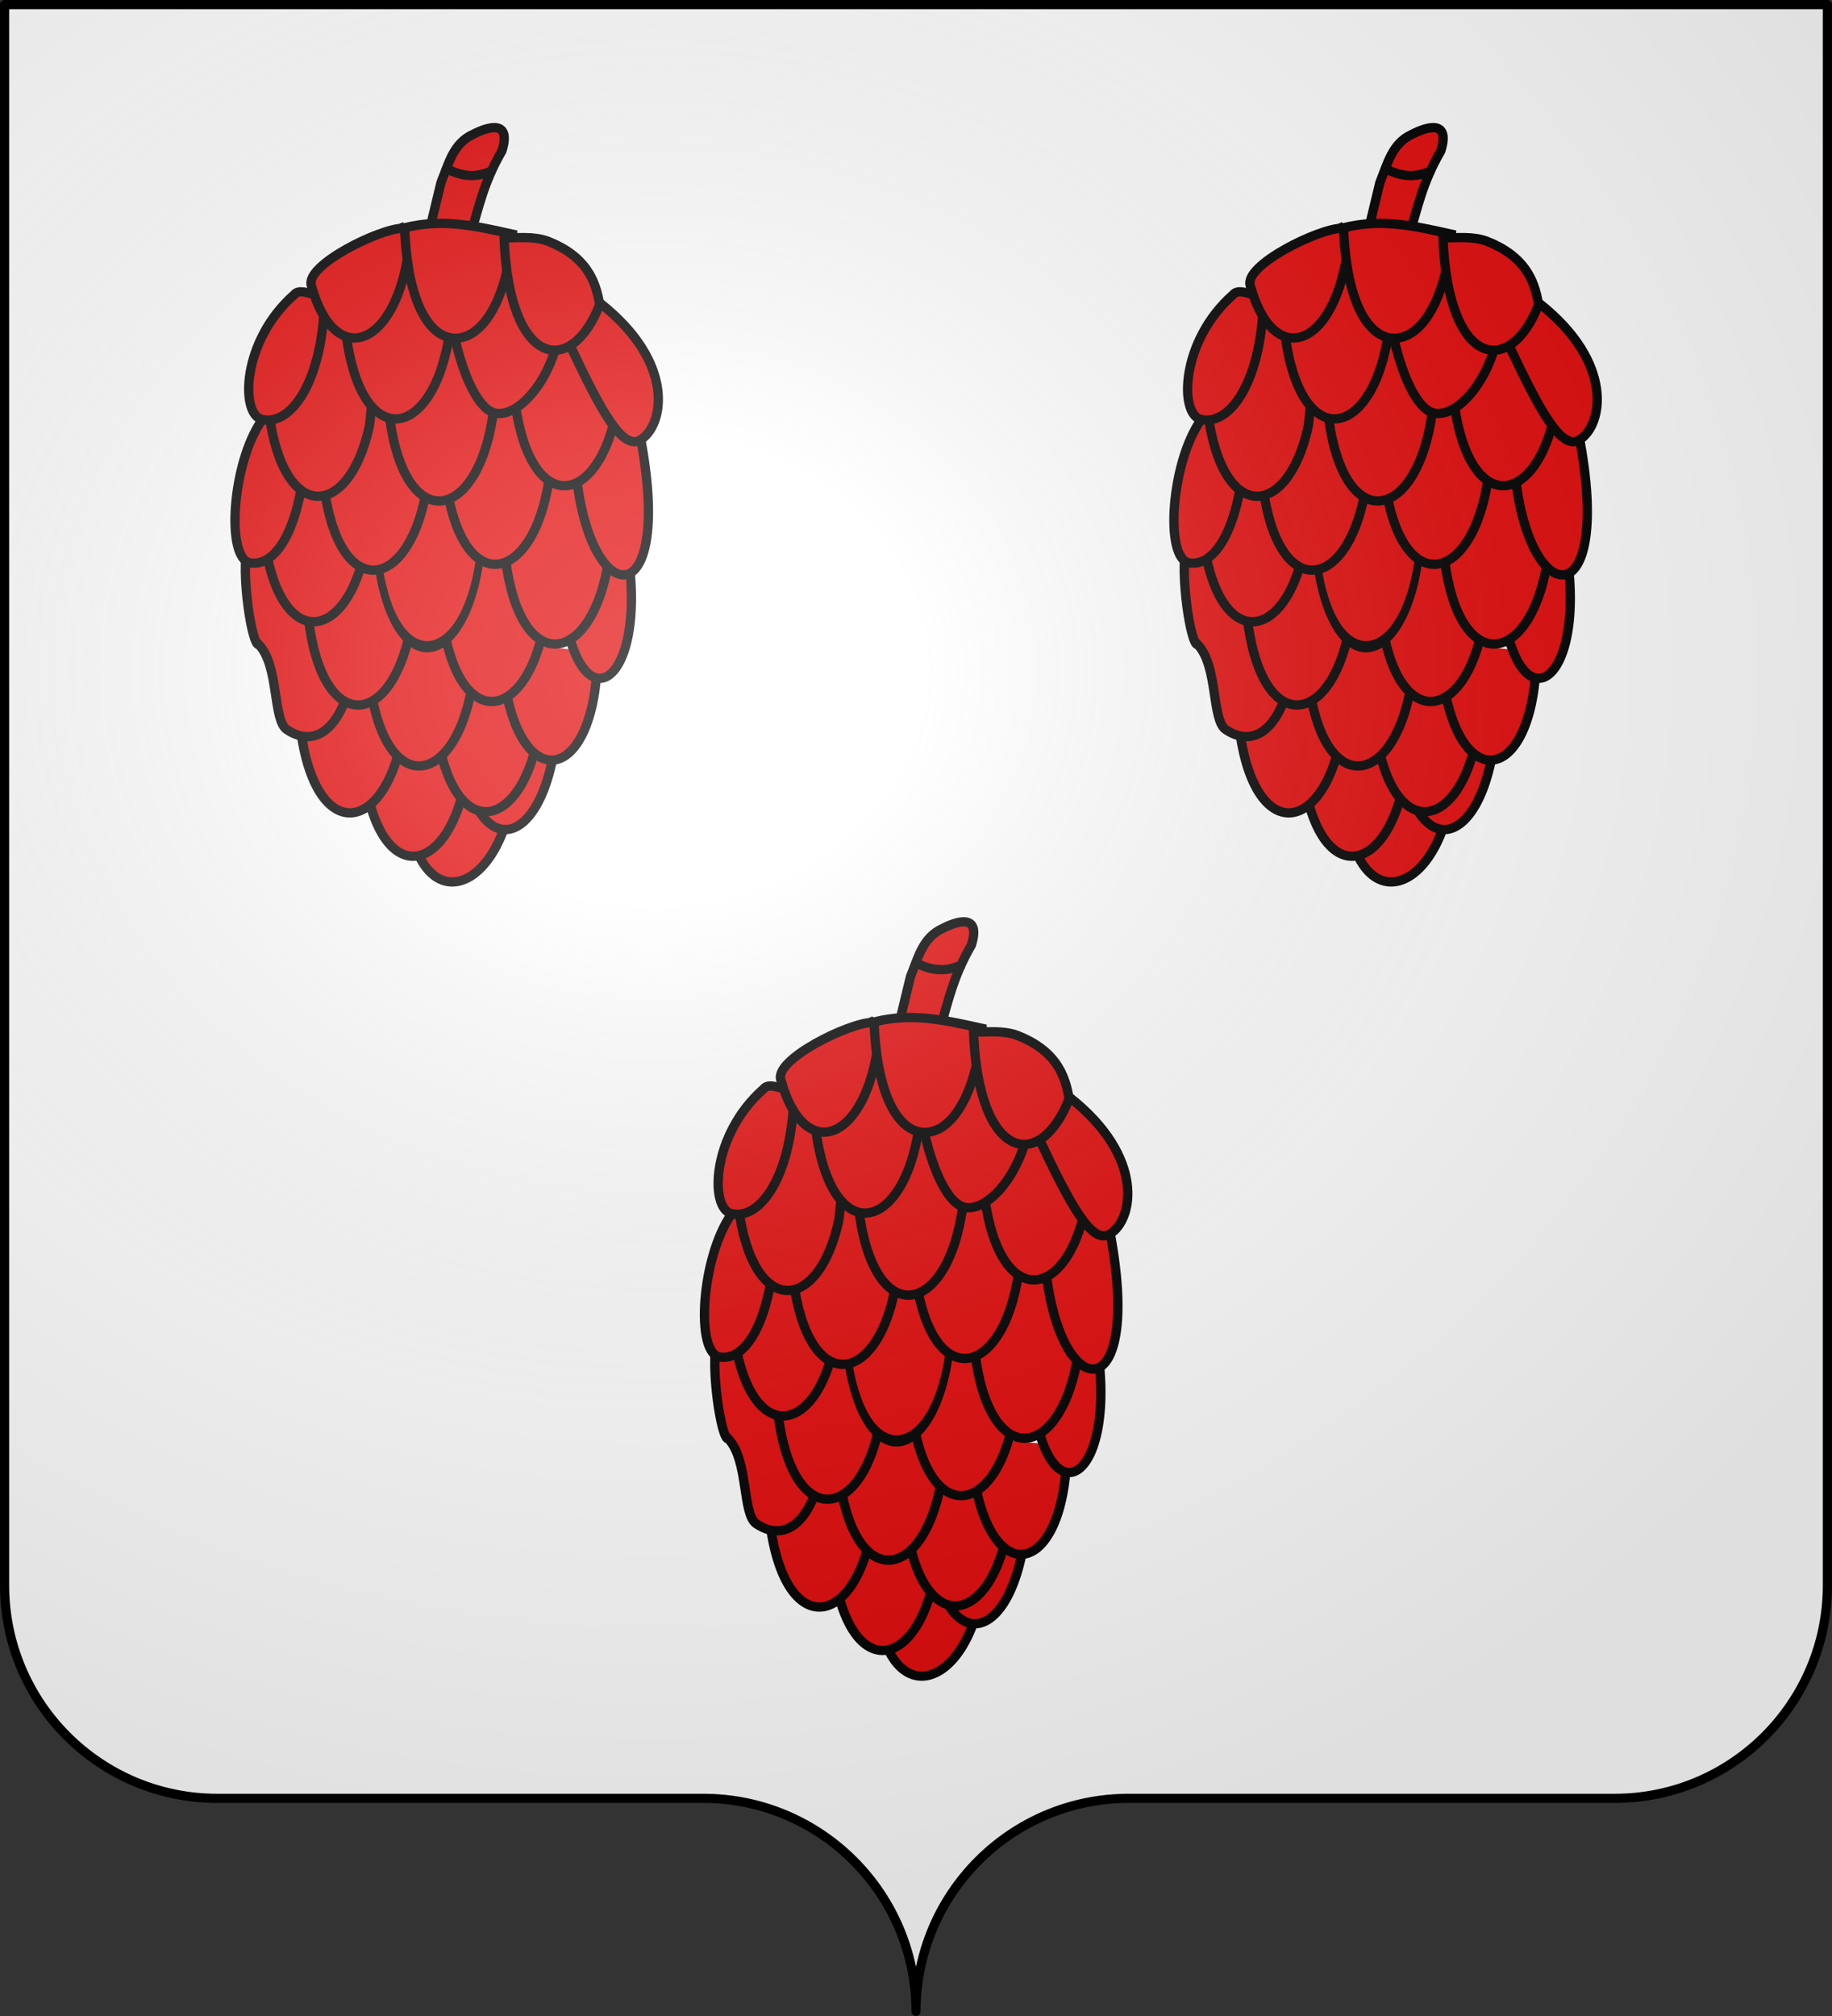 <svg xmlns="http://www.w3.org/2000/svg" xmlns:xlink="http://www.w3.org/1999/xlink" width="600.003" height="660" version="1.0"><rect width="100%" height="100%" fill="#333333" stroke="none"/><desc>Flag of Canton of Valais (Wallis)</desc><defs><radialGradient xlink:href="#a" id="c" cx="285.186" cy="200.448" r="300" fx="285.186" fy="200.448" gradientTransform="matrix(1.551 0 0 1.35 -152.894 151.099)" gradientUnits="userSpaceOnUse"/><linearGradient id="a"><stop offset="0" style="stop-color:white;stop-opacity:.314"/><stop offset=".19" style="stop-color:white;stop-opacity:.251"/><stop offset=".6" style="stop-color:#6b6b6b;stop-opacity:.125"/><stop offset="1" style="stop-color:black;stop-opacity:.125"/></linearGradient></defs><g style="display:inline"><g style="fill:#fff"><g style="fill:#fff;stroke:none;display:inline"><path d="M375 860.862c0-38.504 31.203-69.753 69.65-69.753h159.2c38.447 0 69.65-31.25 69.65-69.754V203.862h-597v517.493c0 38.504 31.203 69.754 69.65 69.754h159.2c38.447 0 69.65 31.25 69.65 69.753" style="fill:#fff;fill-opacity:1;fill-rule:nonzero;stroke:none;stroke-width:3;stroke-linecap:round;stroke-linejoin:round;stroke-miterlimit:4;stroke-dasharray:none;stroke-dashoffset:0;stroke-opacity:1;display:inline" transform="translate(-75 -202.362)"/></g></g></g><g style="display:inline"><path d="M340.421 969.277c-1.816 5.833-2.787 11.243-6.818 18.183-2.135 6.845 3.046 5.217 6.193 3.579 4.344-1.943 5.303-6.424 6.939-10.398l3.535-14.647z" style="fill:#e20909;fill-rule:evenodd;stroke:#000;stroke-width:2;stroke-linecap:butt;stroke-linejoin:miter;stroke-opacity:1" transform="rotate(180 489.482 775.172)scale(1.52)"/><g style="fill:#e20909;stroke:#000;stroke-width:2;stroke-opacity:1"><path d="M293.702 948.316c2.546-28.628 25.181-32.443 23.233 2.526" style="fill:#e20909;fill-rule:evenodd;stroke:#000;stroke-width:2;stroke-linecap:butt;stroke-linejoin:miter;stroke-opacity:1" transform="rotate(180 461.266 847.92)scale(1.52)"/></g><g style="fill:#e20909;stroke:#000;stroke-width:2;stroke-opacity:1"><path d="M293.702 948.316c2.218-28.573 21.915-31.899 23.233 2.526" style="fill:#e20909;fill-rule:evenodd;stroke:#000;stroke-width:2;stroke-linecap:butt;stroke-linejoin:miter;stroke-opacity:1" transform="rotate(180 453.78 843.889)scale(1.52)"/></g><g style="fill:#e20909;stroke:#000;stroke-width:2;stroke-opacity:1"><path d="M295.47 948.19c2.218-28.573 20.147-31.773 21.465 2.652" style="fill:#e20909;fill-rule:evenodd;stroke:#000;stroke-width:2;stroke-linecap:butt;stroke-linejoin:miter;stroke-opacity:1" transform="rotate(180 469.52 839.474)scale(1.52)"/></g><g style="fill:#e20909;stroke:#000;stroke-width:2;stroke-opacity:1"><path d="M293.702 948.316c2.218-28.573 21.915-31.899 23.233 2.526" style="fill:#e20909;fill-rule:evenodd;stroke:#000;stroke-width:2;stroke-linecap:butt;stroke-linejoin:miter;stroke-opacity:1" transform="rotate(180 443.415 836.787)scale(1.52)"/></g><g style="fill:#e20909;stroke:#000;stroke-width:2;stroke-opacity:1"><path d="M293.702 948.316c2.218-28.573 21.915-31.899 23.233 2.526" style="fill:#e20909;fill-rule:evenodd;stroke:#000;stroke-width:2;stroke-linecap:butt;stroke-linejoin:miter;stroke-opacity:1" transform="rotate(180 465.68 836.595)scale(1.52)"/></g><g style="fill:#e20909;stroke:#000;stroke-width:2;stroke-opacity:1"><path d="M296.101 948.695c.042-30.439 19.496-32.294 20.834 2.147" style="fill:#e20909;fill-rule:evenodd;stroke:#000;stroke-width:2;stroke-linecap:butt;stroke-linejoin:miter;stroke-opacity:1" transform="rotate(180 476.621 827.765)scale(1.52)"/></g><g style="fill:#e20909;stroke:#000;stroke-width:2;stroke-opacity:1"><path d="M293.702 958.923c.163-2.106.422-14.682.761-16.51 3.96-21.331 18.911-23.274 21.987 2.144.234 1.935.399 14.636.485 16.891" style="fill:#e20909;fill-rule:evenodd;stroke:#000;stroke-width:2;stroke-linecap:butt;stroke-linejoin:miter;stroke-opacity:1" transform="rotate(180 454.74 829.109)scale(1.52)"/></g><g style="fill:#e20909;stroke:#000;stroke-width:2;stroke-opacity:1"><path d="M293.702 948.316c1.42-18.282 8.205-24.552 15.256-19.845 3.114 2.078 1.632 13.61 6.032 18.3 1.537-.42 3.965 15.807 2.45 21.243" style="fill:#e20909;fill-rule:evenodd;stroke:#000;stroke-width:2;stroke-linecap:butt;stroke-linejoin:miter;stroke-opacity:1" transform="rotate(180 435.545 825.078)scale(1.52)"/></g><g style="fill:#e20909;stroke:#000;stroke-width:2;stroke-opacity:1"><path d="M293.954 959.68c.16-2.053.157-15.341.484-17.13 3.934-21.529 19.026-23.478 22.04 2.253.22 1.866.627 15.243.71 17.403" style="fill:#e20909;fill-rule:evenodd;stroke:#000;stroke-width:2;stroke-linecap:butt;stroke-linejoin:miter;stroke-opacity:1" transform="rotate(180 466.64 818.552)scale(1.52)"/></g><g style="fill:#e20909;stroke:#000;stroke-width:2;stroke-opacity:1"><path d="M302.036 951.347c-3.06-28.573 13.58-34.93 14.9-.505" style="fill:#e20909;fill-rule:evenodd;stroke:#000;stroke-width:2;stroke-linecap:butt;stroke-linejoin:miter;stroke-opacity:1" transform="rotate(180 486.41 815.865)scale(1.52)"/></g><g style="fill:#e20909;stroke:#000;stroke-width:2;stroke-opacity:1"><path d="M293.197 962.459c.168-2.166.942-18.328 1.295-20.198 3.986-21.101 18.767-23.046 21.919 1.984.255 2.022-.072 18.361.02 20.739" style="fill:#e20909;fill-rule:evenodd;stroke:#000;stroke-width:2;stroke-linecap:butt;stroke-linejoin:miter;stroke-opacity:1" transform="rotate(180 477.005 809.146)scale(1.52)"/></g><g style="fill:#e20909;stroke:#000;stroke-width:2;stroke-opacity:1"><path d="M302.793 953.999c-7.262-37.894 9.957-37.895 13.568-10.068.278 2.14.475 15.557.574 18.023" style="fill:#e20909;fill-rule:evenodd;stroke:#000;stroke-width:2;stroke-linecap:butt;stroke-linejoin:miter;stroke-opacity:1" transform="rotate(180 488.714 796.478)scale(1.52)"/></g><g style="fill:#e20909;stroke:#000;stroke-width:2;stroke-opacity:1"><path d="M293.45 961.701c.176-2.278.717-17.78 1.098-19.731 4.123-21.117 19.136-22.686 21.987 3.331.19 1.725.072 16.956.148 18.925" style="fill:#e20909;fill-rule:evenodd;stroke:#000;stroke-width:2;stroke-linecap:butt;stroke-linejoin:miter;stroke-opacity:1" transform="rotate(180 444.758 819.128)scale(1.52)"/></g><g style="fill:#e20909;stroke:#000;stroke-width:1.667;stroke-opacity:1"><path d="M293.702 948.316c-1.849-28.573 25.688-31.899 23.233 2.526" style="fill:#e20909;fill-rule:evenodd;stroke:#000;stroke-width:1.667;stroke-linecap:butt;stroke-linejoin:miter;stroke-opacity:1" transform="matrix(-1.508 0 0 -2.205 908.345 2253.464)"/></g><g style="fill:#e20909;stroke:#000;stroke-width:2;stroke-opacity:1"><path d="M293.702 957.913c.147-1.901.372-13.287.664-14.961 3.816-21.89 19.057-24.036 22.106 1.794.222 1.882.38 13.51.463 15.692" style="fill:#e20909;fill-rule:evenodd;stroke:#000;stroke-width:2;stroke-linecap:butt;stroke-linejoin:miter;stroke-opacity:1" transform="rotate(180 437.464 805.5)scale(1.52)"/></g><g style="fill:#e20909;stroke:#000;stroke-width:2;stroke-opacity:1"><path d="M293.702 948.316c1.166-15.024 6.171-23.432 11.773-22.566 5.366.83 3.942 21.497-2.43 30.648" style="fill:#e20909;fill-rule:evenodd;stroke:#000;stroke-width:2;stroke-linecap:butt;stroke-linejoin:miter;stroke-opacity:1" transform="rotate(180 426.907 795.71)scale(1.52)"/></g><g style="fill:#e20909;stroke:#000;stroke-width:2;stroke-opacity:1"><path d="M293.45 967.762c.163-2.107.674-23.521 1.013-25.348 3.947-21.262 18.813-23.262 21.956 1.894.25 2.004.174 23.626.264 25.98" style="fill:#e20909;fill-rule:evenodd;stroke:#000;stroke-width:2;stroke-linecap:butt;stroke-linejoin:miter;stroke-opacity:1" transform="rotate(180 447.254 797.054)scale(1.52)"/></g><path d="M322.744 934.932c.106-1.371.505-16.826.688-18.08 3.367-23.064 19.019-25.977 22.273-.134.255 2.022.181 18.362.272 20.74" style="fill:#e20909;fill-rule:evenodd;stroke:#000;stroke-width:2;stroke-linecap:butt;stroke-linejoin:miter;stroke-opacity:1" transform="rotate(180 489.482 775.172)scale(1.52)"/><g style="fill:#e20909;stroke:#000;stroke-width:2;stroke-opacity:1"><path d="M292.692 963.721c.088-1.142 1.215-17.649 1.357-18.71 3.244-24.187 19.82-26.98 22.569 1.087.146 1.494-.757 18.48-.693 20.149" style="fill:#e20909;fill-rule:evenodd;stroke:#000;stroke-width:2;stroke-linecap:butt;stroke-linejoin:miter;stroke-opacity:1" transform="rotate(180 458.003 785.729)scale(1.52)"/></g><g style="fill:#e20909;stroke:#000;stroke-width:2;stroke-opacity:1"><path d="M291.934 974.58c.21-2.704 2.344-31.446 2.837-33.688 4.34-19.746 18.474-21.116 21.612 3.137.27 2.08.458 12.431.552 14.894" style="fill:#e20909;fill-rule:evenodd;stroke:#000;stroke-width:2;stroke-linecap:butt;stroke-linejoin:miter;stroke-opacity:1" transform="rotate(180 438.232 784.961)scale(1.52)"/></g><g style="fill:#e20909;stroke:#000;stroke-width:2;stroke-opacity:1"><path d="M293.702 948.316c1.208-15.556 7.604-23.661 13.379-22.2 4.595 1.163 4.317 16.867-6.994 26.83-1.002 1.246-3.05.317-3.86.169" style="fill:#e20909;fill-rule:evenodd;stroke:#000;stroke-width:2;stroke-linecap:butt;stroke-linejoin:miter;stroke-opacity:1" transform="rotate(180 429.978 772.485)scale(1.52)"/></g><g style="fill:#e20909;stroke:#000;stroke-width:2;stroke-opacity:1"><path d="M292.187 959.933c.097-1.256 1.744-14.08 1.906-15.239 3.343-23.873 19.758-26.536 22.518 1.33.15 1.516-1.256 14.738-1.19 16.435" style="fill:#e20909;fill-rule:evenodd;stroke:#000;stroke-width:2;stroke-linecap:butt;stroke-linejoin:miter;stroke-opacity:1" transform="rotate(180 450.9 772.293)scale(1.52)"/></g><g style="fill:#e20909;stroke:#000;stroke-width:2;stroke-opacity:1"><path d="m295.343 949.58-1.641-1.264c1.862-23.98 16.035-30.177 21.322-11.2 1.734 4.433-14.863 12.49-19.68 12.463z" style="fill:#e20909;fill-rule:evenodd;stroke:#000;stroke-width:2;stroke-linecap:butt;stroke-linejoin:miter;stroke-opacity:1" transform="rotate(180 444.183 759.048)scale(1.52)"/></g><path d="M307.844 948.822c.12-1.553.545-14.142.763-15.543 3.598-23.135 19.69-25.412 22.403 2.188.148 1.5.003 14.201.067 15.88" style="fill:#e20909;fill-rule:evenodd;stroke:#000;stroke-width:2;stroke-linecap:butt;stroke-linejoin:miter;stroke-opacity:1" transform="rotate(180 489.482 775.172)scale(1.52)"/><path d="M321.229 960.943c-3.318-18.042 8.284-32.313 14.481-29.748 4.498 1.861 9.197 14.737 9.762 29.496" style="fill:#e20909;fill-rule:evenodd;stroke:#000;stroke-width:2;stroke-linecap:butt;stroke-linejoin:miter;stroke-opacity:1" transform="rotate(180 489.482 775.172)scale(1.52)"/><g style="fill:#e20909;stroke:#000;stroke-width:2;stroke-opacity:1"><path d="M316.935 949.681c-8.237 2.114-15.625.298-23.233-1.365.95-12.241 5.11-19.849 9.656-21.839 6.066-2.654 12.824 3.528 13.577 23.204z" style="fill:#e20909;fill-rule:evenodd;stroke:#000;stroke-width:2;stroke-linecap:butt;stroke-linejoin:miter;stroke-opacity:1" transform="rotate(180 460.882 759.048)scale(1.52)"/></g><g style="fill:#e20909;stroke:#000;stroke-width:2;stroke-opacity:1"><path d="M312.895 955.135c-16.288-12.848-13.686-26.313-8.654-29.401 3.86-2.369 8.433 5.995 15.346 20.688" style="fill:#e20909;fill-rule:evenodd;stroke:#000;stroke-width:2;stroke-linecap:butt;stroke-linejoin:miter;stroke-opacity:1" transform="rotate(180 489.866 775.556)scale(1.52)"/></g><path d="M333.142 968.755c-3.156-.079-6.313.407-9.47-.757-7.949-3.131-10.258-8.143-11.123-13.635 6.024-15.655 19.512-13.841 20.593 14.392zM335.446 983.344c4.039-2.124 7.804-1.021 10.268.447" style="fill:#e20909;fill-rule:evenodd;stroke:#000;stroke-width:2;stroke-linecap:butt;stroke-linejoin:miter;stroke-opacity:1" transform="rotate(180 489.482 775.172)scale(1.52)"/><path d="M340.421 969.277c-1.816 5.833-2.787 11.243-6.818 18.183-2.135 6.845 3.046 5.217 6.193 3.579 4.344-1.943 5.303-6.424 6.939-10.398l3.535-14.647z" style="fill:#e20909;fill-rule:evenodd;stroke:#000;stroke-width:2;stroke-linecap:butt;stroke-linejoin:miter;stroke-opacity:1" transform="rotate(180 335.732 775.172)scale(1.52)"/><g style="fill:#e20909;stroke:#000;stroke-width:2;stroke-opacity:1"><path d="M293.702 948.316c2.546-28.628 25.181-32.443 23.233 2.526" style="fill:#e20909;fill-rule:evenodd;stroke:#000;stroke-width:2;stroke-linecap:butt;stroke-linejoin:miter;stroke-opacity:1" transform="rotate(180 307.516 847.92)scale(1.52)"/></g><g style="fill:#e20909;stroke:#000;stroke-width:2;stroke-opacity:1"><path d="M293.702 948.316c2.218-28.573 21.915-31.899 23.233 2.526" style="fill:#e20909;fill-rule:evenodd;stroke:#000;stroke-width:2;stroke-linecap:butt;stroke-linejoin:miter;stroke-opacity:1" transform="rotate(180 300.03 843.889)scale(1.52)"/></g><g style="fill:#e20909;stroke:#000;stroke-width:2;stroke-opacity:1"><path d="M295.47 948.19c2.218-28.573 20.147-31.773 21.465 2.652" style="fill:#e20909;fill-rule:evenodd;stroke:#000;stroke-width:2;stroke-linecap:butt;stroke-linejoin:miter;stroke-opacity:1" transform="rotate(180 315.77 839.474)scale(1.52)"/></g><g style="fill:#e20909;stroke:#000;stroke-width:2;stroke-opacity:1"><path d="M293.702 948.316c2.218-28.573 21.915-31.899 23.233 2.526" style="fill:#e20909;fill-rule:evenodd;stroke:#000;stroke-width:2;stroke-linecap:butt;stroke-linejoin:miter;stroke-opacity:1" transform="rotate(180 289.665 836.787)scale(1.52)"/></g><g style="fill:#e20909;stroke:#000;stroke-width:2;stroke-opacity:1"><path d="M293.702 948.316c2.218-28.573 21.915-31.899 23.233 2.526" style="fill:#e20909;fill-rule:evenodd;stroke:#000;stroke-width:2;stroke-linecap:butt;stroke-linejoin:miter;stroke-opacity:1" transform="rotate(180 311.93 836.595)scale(1.52)"/></g><g style="fill:#e20909;stroke:#000;stroke-width:2;stroke-opacity:1"><path d="M296.101 948.695c.042-30.439 19.496-32.294 20.834 2.147" style="fill:#e20909;fill-rule:evenodd;stroke:#000;stroke-width:2;stroke-linecap:butt;stroke-linejoin:miter;stroke-opacity:1" transform="rotate(180 322.872 827.765)scale(1.52)"/></g><g style="fill:#e20909;stroke:#000;stroke-width:2;stroke-opacity:1"><path d="M293.702 958.923c.163-2.106.422-14.682.761-16.51 3.96-21.331 18.911-23.274 21.987 2.144.234 1.935.399 14.636.485 16.891" style="fill:#e20909;fill-rule:evenodd;stroke:#000;stroke-width:2;stroke-linecap:butt;stroke-linejoin:miter;stroke-opacity:1" transform="rotate(180 300.99 829.109)scale(1.52)"/></g><g style="fill:#e20909;stroke:#000;stroke-width:2;stroke-opacity:1"><path d="M293.702 948.316c1.42-18.282 8.205-24.552 15.256-19.845 3.114 2.078 1.632 13.61 6.032 18.3 1.537-.42 3.965 15.807 2.45 21.243" style="fill:#e20909;fill-rule:evenodd;stroke:#000;stroke-width:2;stroke-linecap:butt;stroke-linejoin:miter;stroke-opacity:1" transform="rotate(180 281.795 825.078)scale(1.52)"/></g><g style="fill:#e20909;stroke:#000;stroke-width:2;stroke-opacity:1"><path d="M293.954 959.68c.16-2.053.157-15.341.484-17.13 3.934-21.529 19.026-23.478 22.04 2.253.22 1.866.627 15.243.71 17.403" style="fill:#e20909;fill-rule:evenodd;stroke:#000;stroke-width:2;stroke-linecap:butt;stroke-linejoin:miter;stroke-opacity:1" transform="rotate(180 312.89 818.552)scale(1.52)"/></g><g style="fill:#e20909;stroke:#000;stroke-width:2;stroke-opacity:1"><path d="M302.036 951.347c-3.06-28.573 13.58-34.93 14.9-.505" style="fill:#e20909;fill-rule:evenodd;stroke:#000;stroke-width:2;stroke-linecap:butt;stroke-linejoin:miter;stroke-opacity:1" transform="rotate(180 332.66 815.865)scale(1.52)"/></g><g style="fill:#e20909;stroke:#000;stroke-width:2;stroke-opacity:1"><path d="M293.197 962.459c.168-2.166.942-18.328 1.295-20.198 3.986-21.101 18.767-23.046 21.919 1.984.255 2.022-.072 18.361.02 20.739" style="fill:#e20909;fill-rule:evenodd;stroke:#000;stroke-width:2;stroke-linecap:butt;stroke-linejoin:miter;stroke-opacity:1" transform="rotate(180 323.255 809.146)scale(1.52)"/></g><g style="fill:#e20909;stroke:#000;stroke-width:2;stroke-opacity:1"><path d="M302.793 953.999c-7.262-37.894 9.957-37.895 13.568-10.068.278 2.14.475 15.557.574 18.023" style="fill:#e20909;fill-rule:evenodd;stroke:#000;stroke-width:2;stroke-linecap:butt;stroke-linejoin:miter;stroke-opacity:1" transform="rotate(180 334.964 796.478)scale(1.52)"/></g><g style="fill:#e20909;stroke:#000;stroke-width:2;stroke-opacity:1"><path d="M293.45 961.701c.176-2.278.717-17.78 1.098-19.731 4.123-21.117 19.136-22.686 21.987 3.331.19 1.725.072 16.956.148 18.925" style="fill:#e20909;fill-rule:evenodd;stroke:#000;stroke-width:2;stroke-linecap:butt;stroke-linejoin:miter;stroke-opacity:1" transform="rotate(180 291.008 819.128)scale(1.52)"/></g><g style="fill:#e20909;stroke:#000;stroke-width:1.667;stroke-opacity:1"><path d="M293.702 948.316c-1.849-28.573 25.688-31.899 23.233 2.526" style="fill:#e20909;fill-rule:evenodd;stroke:#000;stroke-width:1.667;stroke-linecap:butt;stroke-linejoin:miter;stroke-opacity:1" transform="matrix(-1.508 0 0 -2.205 600.845 2253.464)"/></g><g style="fill:#e20909;stroke:#000;stroke-width:2;stroke-opacity:1"><path d="M293.702 957.913c.147-1.901.372-13.287.664-14.961 3.816-21.89 19.057-24.036 22.106 1.794.222 1.882.38 13.51.463 15.692" style="fill:#e20909;fill-rule:evenodd;stroke:#000;stroke-width:2;stroke-linecap:butt;stroke-linejoin:miter;stroke-opacity:1" transform="rotate(180 283.714 805.5)scale(1.52)"/></g><g style="fill:#e20909;stroke:#000;stroke-width:2;stroke-opacity:1"><path d="M293.702 948.316c1.166-15.024 6.171-23.432 11.773-22.566 5.366.83 3.942 21.497-2.43 30.648" style="fill:#e20909;fill-rule:evenodd;stroke:#000;stroke-width:2;stroke-linecap:butt;stroke-linejoin:miter;stroke-opacity:1" transform="rotate(180 273.157 795.71)scale(1.52)"/></g><g style="fill:#e20909;stroke:#000;stroke-width:2;stroke-opacity:1"><path d="M293.45 967.762c.163-2.107.674-23.521 1.013-25.348 3.947-21.262 18.813-23.262 21.956 1.894.25 2.004.174 23.626.264 25.98" style="fill:#e20909;fill-rule:evenodd;stroke:#000;stroke-width:2;stroke-linecap:butt;stroke-linejoin:miter;stroke-opacity:1" transform="rotate(180 293.504 797.054)scale(1.52)"/></g><path d="M322.744 934.932c.106-1.371.505-16.826.688-18.08 3.367-23.064 19.019-25.977 22.273-.134.255 2.022.181 18.362.272 20.74" style="fill:#e20909;fill-rule:evenodd;stroke:#000;stroke-width:2;stroke-linecap:butt;stroke-linejoin:miter;stroke-opacity:1" transform="rotate(180 335.732 775.172)scale(1.52)"/><g style="fill:#e20909;stroke:#000;stroke-width:2;stroke-opacity:1"><path d="M292.692 963.721c.088-1.142 1.215-17.649 1.357-18.71 3.244-24.187 19.82-26.98 22.569 1.087.146 1.494-.757 18.48-.693 20.149" style="fill:#e20909;fill-rule:evenodd;stroke:#000;stroke-width:2;stroke-linecap:butt;stroke-linejoin:miter;stroke-opacity:1" transform="rotate(180 304.253 785.729)scale(1.52)"/></g><g style="fill:#e20909;stroke:#000;stroke-width:2;stroke-opacity:1"><path d="M291.934 974.58c.21-2.704 2.344-31.446 2.837-33.688 4.34-19.746 18.474-21.116 21.612 3.137.27 2.08.458 12.431.552 14.894" style="fill:#e20909;fill-rule:evenodd;stroke:#000;stroke-width:2;stroke-linecap:butt;stroke-linejoin:miter;stroke-opacity:1" transform="rotate(180 284.482 784.961)scale(1.52)"/></g><g style="fill:#e20909;stroke:#000;stroke-width:2;stroke-opacity:1"><path d="M293.702 948.316c1.208-15.556 7.604-23.661 13.379-22.2 4.595 1.163 4.317 16.867-6.994 26.83-1.002 1.246-3.05.317-3.86.169" style="fill:#e20909;fill-rule:evenodd;stroke:#000;stroke-width:2;stroke-linecap:butt;stroke-linejoin:miter;stroke-opacity:1" transform="rotate(180 276.228 772.485)scale(1.52)"/></g><g style="fill:#e20909;stroke:#000;stroke-width:2;stroke-opacity:1"><path d="M292.187 959.933c.097-1.256 1.744-14.08 1.906-15.239 3.343-23.873 19.758-26.536 22.518 1.33.15 1.516-1.256 14.738-1.19 16.435" style="fill:#e20909;fill-rule:evenodd;stroke:#000;stroke-width:2;stroke-linecap:butt;stroke-linejoin:miter;stroke-opacity:1" transform="rotate(180 297.15 772.293)scale(1.52)"/></g><g style="fill:#e20909;stroke:#000;stroke-width:2;stroke-opacity:1"><path d="m295.343 949.58-1.641-1.264c1.862-23.98 16.035-30.177 21.322-11.2 1.734 4.433-14.863 12.49-19.68 12.463z" style="fill:#e20909;fill-rule:evenodd;stroke:#000;stroke-width:2;stroke-linecap:butt;stroke-linejoin:miter;stroke-opacity:1" transform="rotate(180 290.433 759.048)scale(1.52)"/></g><path d="M307.844 948.822c.12-1.553.545-14.142.763-15.543 3.598-23.135 19.69-25.412 22.403 2.188.148 1.5.003 14.201.067 15.88" style="fill:#e20909;fill-rule:evenodd;stroke:#000;stroke-width:2;stroke-linecap:butt;stroke-linejoin:miter;stroke-opacity:1" transform="rotate(180 335.732 775.172)scale(1.52)"/><path d="M321.229 960.943c-3.318-18.042 8.284-32.313 14.481-29.748 4.498 1.861 9.197 14.737 9.762 29.496" style="fill:#e20909;fill-rule:evenodd;stroke:#000;stroke-width:2;stroke-linecap:butt;stroke-linejoin:miter;stroke-opacity:1" transform="rotate(180 335.732 775.172)scale(1.52)"/><g style="fill:#e20909;stroke:#000;stroke-width:2;stroke-opacity:1"><path d="M316.935 949.681c-8.237 2.114-15.625.298-23.233-1.365.95-12.241 5.11-19.849 9.656-21.839 6.066-2.654 12.824 3.528 13.577 23.204z" style="fill:#e20909;fill-rule:evenodd;stroke:#000;stroke-width:2;stroke-linecap:butt;stroke-linejoin:miter;stroke-opacity:1" transform="rotate(180 307.132 759.048)scale(1.52)"/></g><g style="fill:#e20909;stroke:#000;stroke-width:2;stroke-opacity:1"><path d="M312.895 955.135c-16.288-12.848-13.686-26.313-8.654-29.401 3.86-2.369 8.433 5.995 15.346 20.688" style="fill:#e20909;fill-rule:evenodd;stroke:#000;stroke-width:2;stroke-linecap:butt;stroke-linejoin:miter;stroke-opacity:1" transform="rotate(180 336.116 775.556)scale(1.52)"/></g><path d="M333.142 968.755c-3.156-.079-6.313.407-9.47-.757-7.949-3.131-10.258-8.143-11.123-13.635 6.024-15.655 19.512-13.841 20.593 14.392zM335.446 983.344c4.039-2.124 7.804-1.021 10.268.447" style="fill:#e20909;fill-rule:evenodd;stroke:#000;stroke-width:2;stroke-linecap:butt;stroke-linejoin:miter;stroke-opacity:1" transform="rotate(180 335.732 775.172)scale(1.52)"/><path d="M340.421 969.277c-1.816 5.833-2.787 11.243-6.818 18.183-2.135 6.845 3.046 5.217 6.193 3.579 4.344-1.943 5.303-6.424 6.939-10.398l3.535-14.647z" style="fill:#e20909;fill-rule:evenodd;stroke:#000;stroke-width:2;stroke-linecap:butt;stroke-linejoin:miter;stroke-opacity:1" transform="rotate(180 412.607 905.172)scale(1.52)"/><g style="fill:#e20909;stroke:#000;stroke-width:2;stroke-opacity:1"><path d="M293.702 948.316c2.546-28.628 25.181-32.443 23.233 2.526" style="fill:#e20909;fill-rule:evenodd;stroke:#000;stroke-width:2;stroke-linecap:butt;stroke-linejoin:miter;stroke-opacity:1" transform="rotate(180 384.39 977.92)scale(1.52)"/></g><g style="fill:#e20909;stroke:#000;stroke-width:2;stroke-opacity:1"><path d="M293.702 948.316c2.218-28.573 21.915-31.899 23.233 2.526" style="fill:#e20909;fill-rule:evenodd;stroke:#000;stroke-width:2;stroke-linecap:butt;stroke-linejoin:miter;stroke-opacity:1" transform="rotate(180 376.905 973.889)scale(1.52)"/></g><g style="fill:#e20909;stroke:#000;stroke-width:2;stroke-opacity:1"><path d="M295.47 948.19c2.218-28.573 20.147-31.773 21.465 2.652" style="fill:#e20909;fill-rule:evenodd;stroke:#000;stroke-width:2;stroke-linecap:butt;stroke-linejoin:miter;stroke-opacity:1" transform="rotate(180 392.644 969.474)scale(1.52)"/></g><g style="fill:#e20909;stroke:#000;stroke-width:2;stroke-opacity:1"><path d="M293.702 948.316c2.218-28.573 21.915-31.899 23.233 2.526" style="fill:#e20909;fill-rule:evenodd;stroke:#000;stroke-width:2;stroke-linecap:butt;stroke-linejoin:miter;stroke-opacity:1" transform="rotate(180 366.54 966.787)scale(1.52)"/></g><g style="fill:#e20909;stroke:#000;stroke-width:2;stroke-opacity:1"><path d="M293.702 948.316c2.218-28.573 21.915-31.899 23.233 2.526" style="fill:#e20909;fill-rule:evenodd;stroke:#000;stroke-width:2;stroke-linecap:butt;stroke-linejoin:miter;stroke-opacity:1" transform="rotate(180 388.806 966.595)scale(1.52)"/></g><g style="fill:#e20909;stroke:#000;stroke-width:2;stroke-opacity:1"><path d="M296.101 948.695c.042-30.439 19.496-32.294 20.834 2.147" style="fill:#e20909;fill-rule:evenodd;stroke:#000;stroke-width:2;stroke-linecap:butt;stroke-linejoin:miter;stroke-opacity:1" transform="rotate(180 399.747 957.765)scale(1.52)"/></g><g style="fill:#e20909;stroke:#000;stroke-width:2;stroke-opacity:1"><path d="M293.702 958.923c.163-2.106.422-14.682.761-16.51 3.96-21.331 18.911-23.274 21.987 2.144.234 1.935.399 14.636.485 16.891" style="fill:#e20909;fill-rule:evenodd;stroke:#000;stroke-width:2;stroke-linecap:butt;stroke-linejoin:miter;stroke-opacity:1" transform="rotate(180 377.865 959.109)scale(1.52)"/></g><g style="fill:#e20909;stroke:#000;stroke-width:2;stroke-opacity:1"><path d="M293.702 948.316c1.42-18.282 8.205-24.552 15.256-19.845 3.114 2.078 1.632 13.61 6.032 18.3 1.537-.42 3.965 15.807 2.45 21.243" style="fill:#e20909;fill-rule:evenodd;stroke:#000;stroke-width:2;stroke-linecap:butt;stroke-linejoin:miter;stroke-opacity:1" transform="rotate(180 358.67 955.078)scale(1.52)"/></g><g style="fill:#e20909;stroke:#000;stroke-width:2;stroke-opacity:1"><path d="M293.954 959.68c.16-2.053.157-15.341.484-17.13 3.934-21.529 19.026-23.478 22.04 2.253.22 1.866.627 15.243.71 17.403" style="fill:#e20909;fill-rule:evenodd;stroke:#000;stroke-width:2;stroke-linecap:butt;stroke-linejoin:miter;stroke-opacity:1" transform="rotate(180 389.765 948.552)scale(1.52)"/></g><g style="fill:#e20909;stroke:#000;stroke-width:2;stroke-opacity:1"><path d="M302.036 951.347c-3.06-28.573 13.58-34.93 14.9-.505" style="fill:#e20909;fill-rule:evenodd;stroke:#000;stroke-width:2;stroke-linecap:butt;stroke-linejoin:miter;stroke-opacity:1" transform="rotate(180 409.536 945.865)scale(1.52)"/></g><g style="fill:#e20909;stroke:#000;stroke-width:2;stroke-opacity:1"><path d="M293.197 962.459c.168-2.166.942-18.328 1.295-20.198 3.986-21.101 18.767-23.046 21.919 1.984.255 2.022-.072 18.361.02 20.739" style="fill:#e20909;fill-rule:evenodd;stroke:#000;stroke-width:2;stroke-linecap:butt;stroke-linejoin:miter;stroke-opacity:1" transform="rotate(180 400.13 939.146)scale(1.52)"/></g><g style="fill:#e20909;stroke:#000;stroke-width:2;stroke-opacity:1"><path d="M302.793 953.999c-7.262-37.894 9.957-37.895 13.568-10.068.278 2.14.475 15.557.574 18.023" style="fill:#e20909;fill-rule:evenodd;stroke:#000;stroke-width:2;stroke-linecap:butt;stroke-linejoin:miter;stroke-opacity:1" transform="rotate(180 411.84 926.478)scale(1.52)"/></g><g style="fill:#e20909;stroke:#000;stroke-width:2;stroke-opacity:1"><path d="M293.45 961.701c.176-2.278.717-17.78 1.098-19.731 4.123-21.117 19.136-22.686 21.987 3.331.19 1.725.072 16.956.148 18.925" style="fill:#e20909;fill-rule:evenodd;stroke:#000;stroke-width:2;stroke-linecap:butt;stroke-linejoin:miter;stroke-opacity:1" transform="rotate(180 367.883 949.128)scale(1.52)"/></g><g style="fill:#e20909;stroke:#000;stroke-width:1.667;stroke-opacity:1"><path d="M293.702 948.316c-1.849-28.573 25.688-31.899 23.233 2.526" style="fill:#e20909;fill-rule:evenodd;stroke:#000;stroke-width:1.667;stroke-linecap:butt;stroke-linejoin:miter;stroke-opacity:1" transform="matrix(-1.508 0 0 -2.205 754.595 2513.464)"/></g><g style="fill:#e20909;stroke:#000;stroke-width:2;stroke-opacity:1"><path d="M293.702 957.913c.147-1.901.372-13.287.664-14.961 3.816-21.89 19.057-24.036 22.106 1.794.222 1.882.38 13.51.463 15.692" style="fill:#e20909;fill-rule:evenodd;stroke:#000;stroke-width:2;stroke-linecap:butt;stroke-linejoin:miter;stroke-opacity:1" transform="rotate(180 360.59 935.5)scale(1.52)"/></g><g style="fill:#e20909;stroke:#000;stroke-width:2;stroke-opacity:1"><path d="M293.702 948.316c1.166-15.024 6.171-23.432 11.773-22.566 5.366.83 3.942 21.497-2.43 30.648" style="fill:#e20909;fill-rule:evenodd;stroke:#000;stroke-width:2;stroke-linecap:butt;stroke-linejoin:miter;stroke-opacity:1" transform="rotate(180 350.032 925.71)scale(1.52)"/></g><g style="fill:#e20909;stroke:#000;stroke-width:2;stroke-opacity:1"><path d="M293.45 967.762c.163-2.107.674-23.521 1.013-25.348 3.947-21.262 18.813-23.262 21.956 1.894.25 2.004.174 23.626.264 25.98" style="fill:#e20909;fill-rule:evenodd;stroke:#000;stroke-width:2;stroke-linecap:butt;stroke-linejoin:miter;stroke-opacity:1" transform="rotate(180 370.379 927.054)scale(1.52)"/></g><path d="M322.744 934.932c.106-1.371.505-16.826.688-18.08 3.367-23.064 19.019-25.977 22.273-.134.255 2.022.181 18.362.272 20.74" style="fill:#e20909;fill-rule:evenodd;stroke:#000;stroke-width:2;stroke-linecap:butt;stroke-linejoin:miter;stroke-opacity:1" transform="rotate(180 412.607 905.172)scale(1.52)"/><g style="fill:#e20909;stroke:#000;stroke-width:2;stroke-opacity:1"><path d="M292.692 963.721c.088-1.142 1.215-17.649 1.357-18.71 3.244-24.187 19.82-26.98 22.569 1.087.146 1.494-.757 18.48-.693 20.149" style="fill:#e20909;fill-rule:evenodd;stroke:#000;stroke-width:2;stroke-linecap:butt;stroke-linejoin:miter;stroke-opacity:1" transform="rotate(180 381.128 915.729)scale(1.52)"/></g><g style="fill:#e20909;stroke:#000;stroke-width:2;stroke-opacity:1"><path d="M291.934 974.58c.21-2.704 2.344-31.446 2.837-33.688 4.34-19.746 18.474-21.116 21.612 3.137.27 2.08.458 12.431.552 14.894" style="fill:#e20909;fill-rule:evenodd;stroke:#000;stroke-width:2;stroke-linecap:butt;stroke-linejoin:miter;stroke-opacity:1" transform="rotate(180 361.357 914.961)scale(1.52)"/></g><g style="fill:#e20909;stroke:#000;stroke-width:2;stroke-opacity:1"><path d="M293.702 948.316c1.208-15.556 7.604-23.661 13.379-22.2 4.595 1.163 4.317 16.867-6.994 26.83-1.002 1.246-3.05.317-3.86.169" style="fill:#e20909;fill-rule:evenodd;stroke:#000;stroke-width:2;stroke-linecap:butt;stroke-linejoin:miter;stroke-opacity:1" transform="rotate(180 353.103 902.485)scale(1.52)"/></g><g style="fill:#e20909;stroke:#000;stroke-width:2;stroke-opacity:1"><path d="M292.187 959.933c.097-1.256 1.744-14.08 1.906-15.239 3.343-23.873 19.758-26.536 22.518 1.33.15 1.516-1.256 14.738-1.19 16.435" style="fill:#e20909;fill-rule:evenodd;stroke:#000;stroke-width:2;stroke-linecap:butt;stroke-linejoin:miter;stroke-opacity:1" transform="rotate(180 374.026 902.293)scale(1.52)"/></g><g style="fill:#e20909;stroke:#000;stroke-width:2;stroke-opacity:1"><path d="m295.343 949.58-1.641-1.264c1.862-23.98 16.035-30.177 21.322-11.2 1.734 4.433-14.863 12.49-19.68 12.463z" style="fill:#e20909;fill-rule:evenodd;stroke:#000;stroke-width:2;stroke-linecap:butt;stroke-linejoin:miter;stroke-opacity:1" transform="rotate(180 367.308 889.048)scale(1.52)"/></g><path d="M307.844 948.822c.12-1.553.545-14.142.763-15.543 3.598-23.135 19.69-25.412 22.403 2.188.148 1.5.003 14.201.067 15.88" style="fill:#e20909;fill-rule:evenodd;stroke:#000;stroke-width:2;stroke-linecap:butt;stroke-linejoin:miter;stroke-opacity:1" transform="rotate(180 412.607 905.172)scale(1.52)"/><path d="M321.229 960.943c-3.318-18.042 8.284-32.313 14.481-29.748 4.498 1.861 9.197 14.737 9.762 29.496" style="fill:#e20909;fill-rule:evenodd;stroke:#000;stroke-width:2;stroke-linecap:butt;stroke-linejoin:miter;stroke-opacity:1" transform="rotate(180 412.607 905.172)scale(1.52)"/><g style="fill:#e20909;stroke:#000;stroke-width:2;stroke-opacity:1"><path d="M316.935 949.681c-8.237 2.114-15.625.298-23.233-1.365.95-12.241 5.11-19.849 9.656-21.839 6.066-2.654 12.824 3.528 13.577 23.204z" style="fill:#e20909;fill-rule:evenodd;stroke:#000;stroke-width:2;stroke-linecap:butt;stroke-linejoin:miter;stroke-opacity:1" transform="rotate(180 384.007 889.048)scale(1.52)"/></g><g style="fill:#e20909;stroke:#000;stroke-width:2;stroke-opacity:1"><path d="M312.895 955.135c-16.288-12.848-13.686-26.313-8.654-29.401 3.86-2.369 8.433 5.995 15.346 20.688" style="fill:#e20909;fill-rule:evenodd;stroke:#000;stroke-width:2;stroke-linecap:butt;stroke-linejoin:miter;stroke-opacity:1" transform="rotate(180 412.99 905.556)scale(1.52)"/></g><path d="M333.142 968.755c-3.156-.079-6.313.407-9.47-.757-7.949-3.131-10.258-8.143-11.123-13.635 6.024-15.655 19.512-13.841 20.593 14.392zM335.446 983.344c4.039-2.124 7.804-1.021 10.268.447" style="fill:#e20909;fill-rule:evenodd;stroke:#000;stroke-width:2;stroke-linecap:butt;stroke-linejoin:miter;stroke-opacity:1" transform="rotate(180 412.607 905.172)scale(1.52)"/></g><g style="display:inline"><path d="M76.5 203.862v517.491c0 38.505 31.203 69.755 69.65 69.755h159.2c38.447 0 69.65 31.25 69.65 69.754 0-38.504 31.203-69.754 69.65-69.754h159.2c38.447 0 69.65-31.25 69.65-69.755v-517.49z" style="fill:url(#c);fill-opacity:1;fill-rule:evenodd;stroke:none;stroke-width:3;stroke-linecap:butt;stroke-linejoin:miter;stroke-miterlimit:4;stroke-dasharray:none;stroke-opacity:1;display:inline" transform="translate(-75 -202.362)"/></g><g style="display:inline"><path d="M302.06 658.5c0-38.504 31.203-69.753 69.65-69.753h159.2c38.446 0 69.65-31.25 69.65-69.754V1.5h-597v517.493c0 38.504 31.203 69.754 69.65 69.754h159.2c38.446 0 69.65 31.25 69.65 69.753" style="fill:none;fill-opacity:1;fill-rule:nonzero;stroke:#000;stroke-width:3;stroke-linecap:round;stroke-linejoin:round;stroke-miterlimit:4;stroke-dasharray:none;stroke-dashoffset:0;stroke-opacity:1;display:inline" transform="translate(-2.06)"/></g></svg>